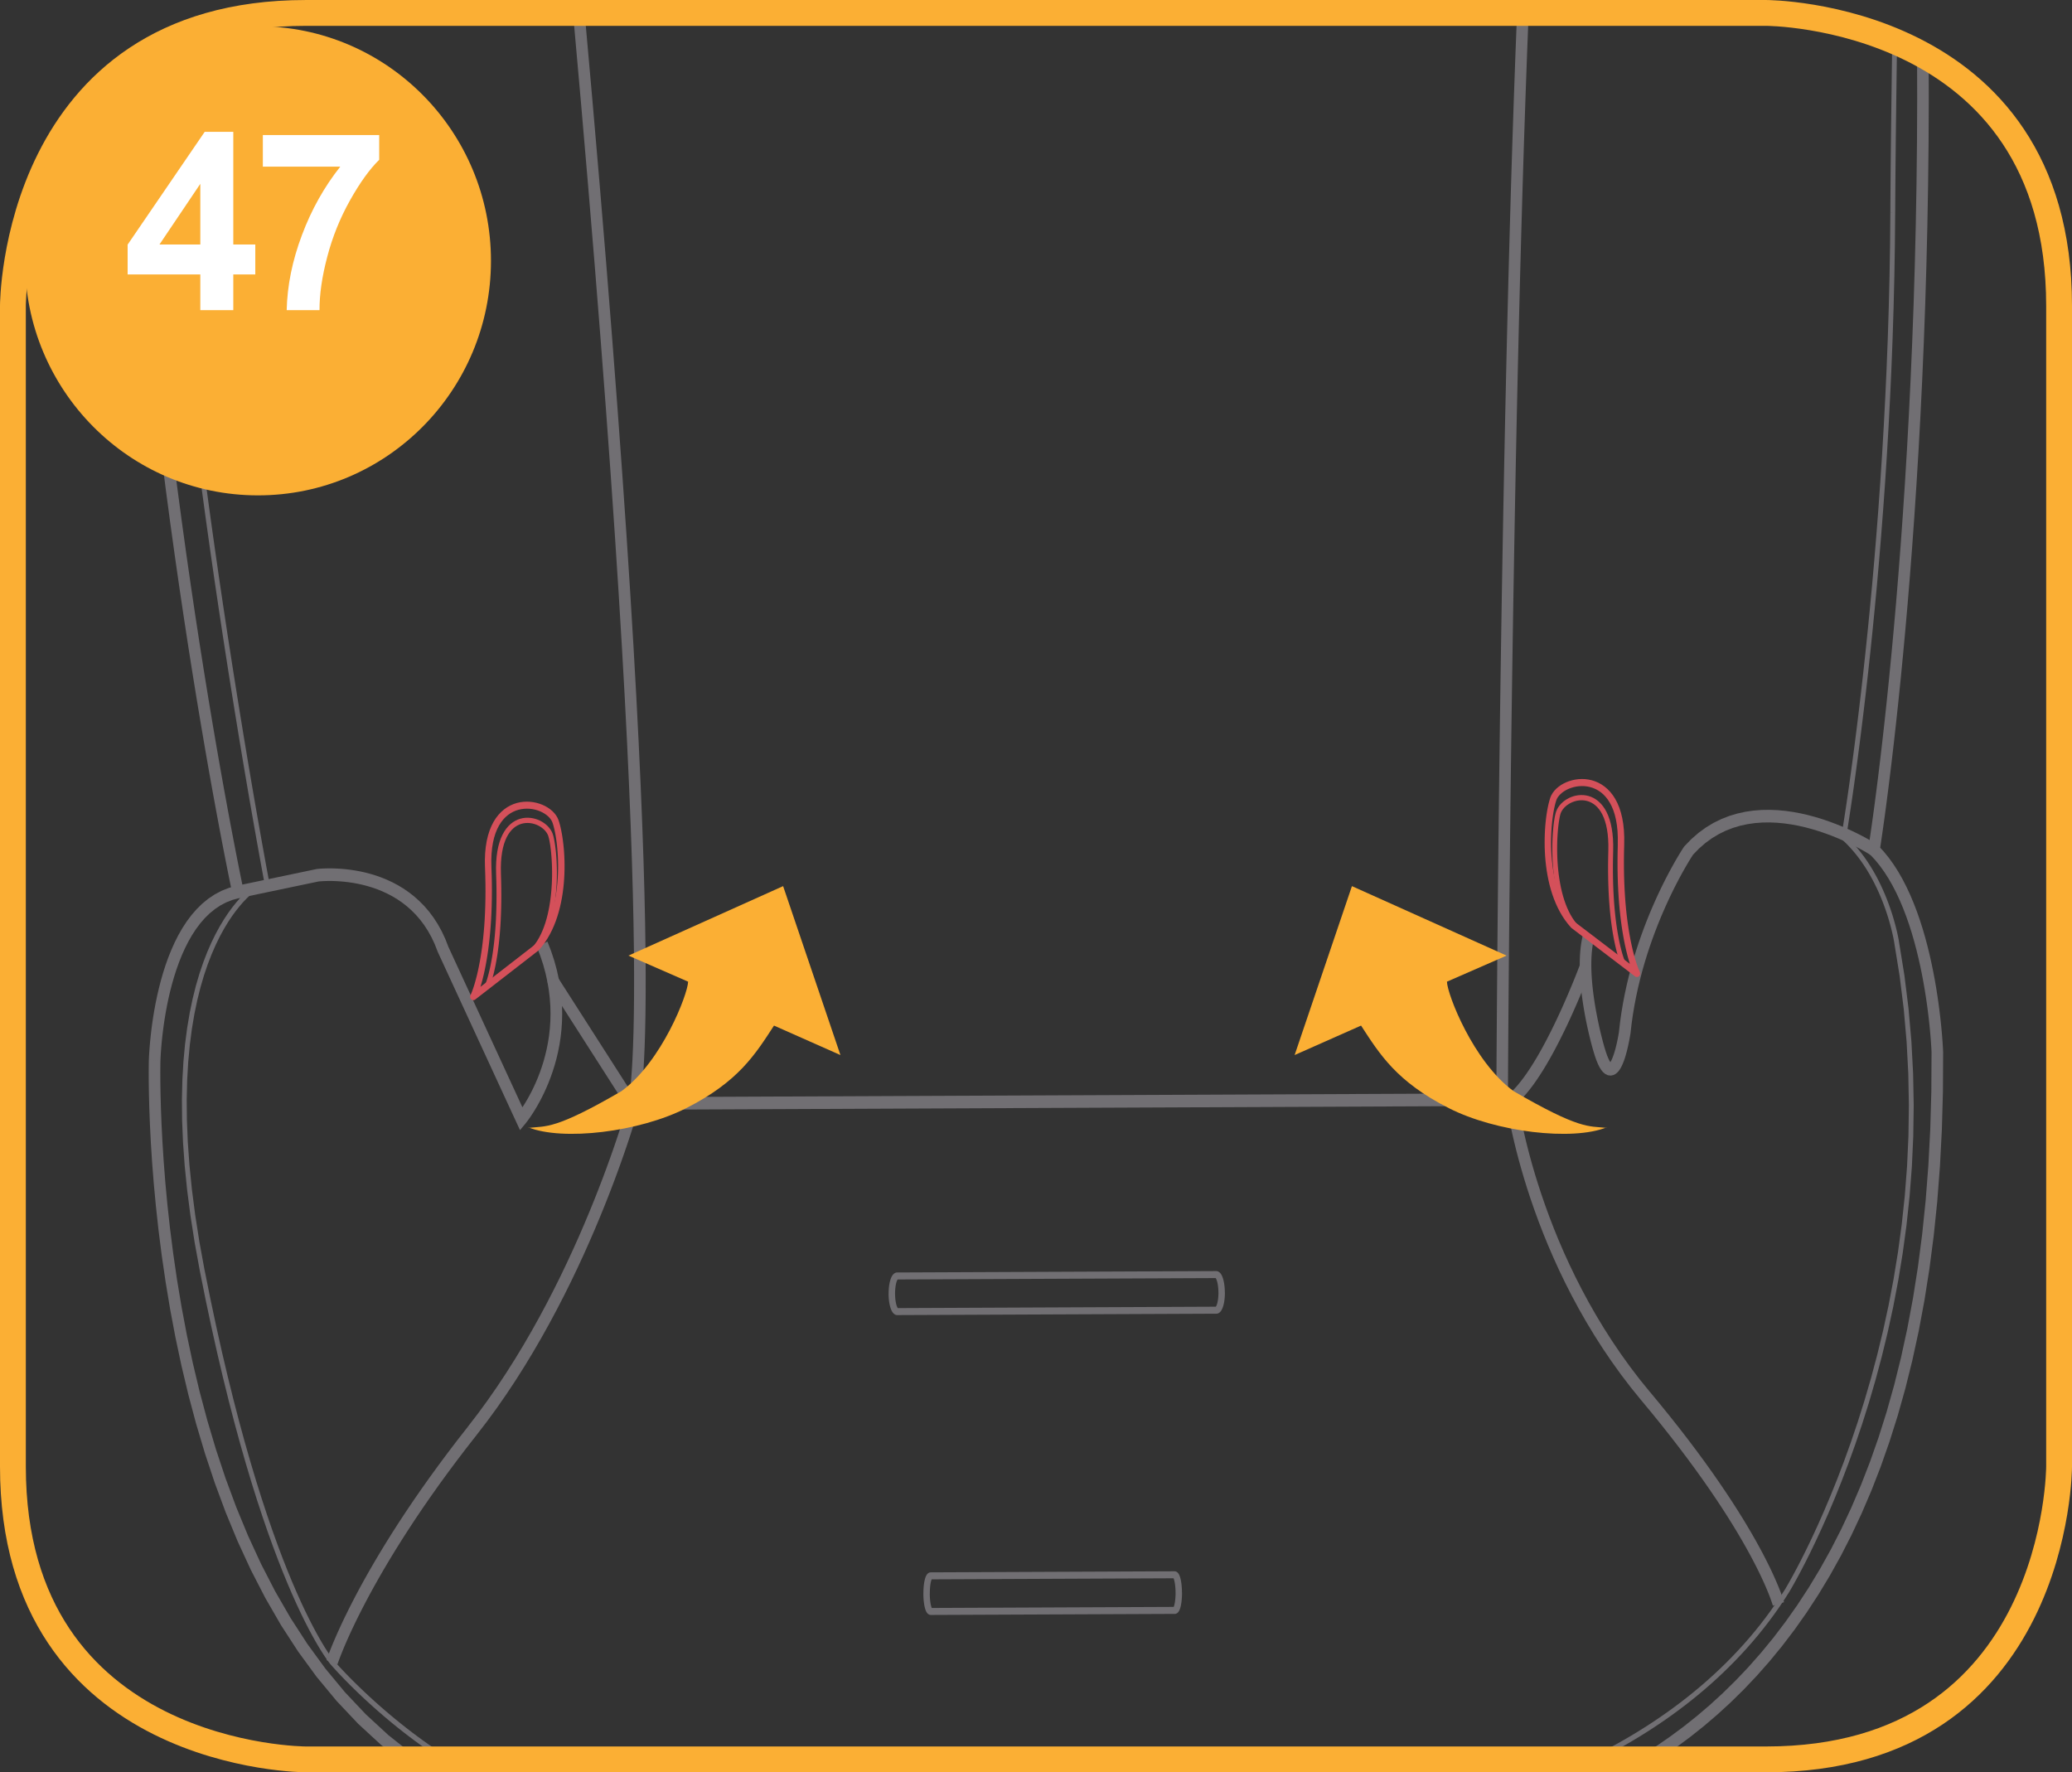 <?xml version="1.0" encoding="UTF-8"?>
<!DOCTYPE svg PUBLIC "-//W3C//DTD SVG 1.1//EN" "http://www.w3.org/Graphics/SVG/1.1/DTD/svg11.dtd">
<!-- Creator: CorelDRAW 2017 -->
<svg xmlns="http://www.w3.org/2000/svg" xml:space="preserve" width="35.366mm" height="30.25mm" version="1.1" style="shape-rendering:geometricPrecision; text-rendering:geometricPrecision; image-rendering:optimizeQuality; fill-rule:evenodd; clip-rule:evenodd"
viewBox="0 0 1513.6 1294.64"
 xmlns:xlink="http://www.w3.org/1999/xlink">
 <rect x="0" y="0" width="1513.6" height="1294.64" fill="#333333" stroke="none"/>
 <defs>
  <style type="text/css">
   <![CDATA[
    .str0 {stroke:#FBAF34;stroke-width:18.87;stroke-miterlimit:4}
    .fil2 {fill:none;fill-rule:nonzero}
    .fil0 {fill:#716F73;fill-rule:nonzero}
    .fil3 {fill:#FBAF34;fill-rule:nonzero}
    .fil4 {fill:white;fill-rule:nonzero}
    .fil1 {fill:#D4505A;fill-rule:nonzero}
   ]]>
  </style>
 </defs>
 <g id="Слой_x0020_1">
  <g>
   <path class="fil0" d="M1371.79 617.39l-5.71 6.8 -1.32 -4.2 0.1 -0.65 0.32 -2.02 0.51 -3.33 0.68 -4.64 0.85 -5.92 1 -7.18 1.14 -8.42 1.25 -9.63 1.37 -10.82 1.46 -12 1.54 -13.15 1.6 -14.27 1.65 -15.38 1.69 -16.46 1.71 -17.52 1.72 -18.56 1.72 -19.57 1.69 -20.56 1.66 -21.53 1.61 -22.48 1.55 -23.41 1.47 -24.31 1.38 -25.2 1.28 -26.06 1.15 -26.89 1.03 -27.71 0.87 -28.51 0.71 -29.27 0.54 -30.03 0.35 -30.75 0.14 -31.46 -0.08 -32.14 8.47 -0.05 0.08 32.21 -0.14 31.52 -0.35 30.82 -0.54 30.09 -0.71 29.34 -0.87 28.57 -1.03 27.77 -1.16 26.95 -1.28 26.12 -1.38 25.26 -1.48 24.37 -1.55 23.47 -1.62 22.53 -1.66 21.59 -1.7 20.62 -1.72 19.62 -1.73 18.6 -1.71 17.57 -1.7 16.51 -1.66 15.42 -1.6 14.32 -1.55 13.19 -1.46 12.04 -1.37 10.87 -1.26 9.68 -1.14 8.46 -1.01 7.22 -0.86 5.96 -0.68 4.68 -0.51 3.38 -0.32 2.05 -0.11 0.71 -1.32 -4.2zm-5.71 6.8l-1.72 -1.71 0.4 -2.49 1.32 4.2zm53.4 144.49l-8.47 0.06 0 0.14 -0.01 -0.26 -0.04 -0.86 -0.07 -1.42 -0.11 -1.94 -0.16 -2.43 -0.21 -2.89 -0.27 -3.32 -0.34 -3.72 -0.41 -4.09 -0.49 -4.43 -0.57 -4.73 -0.66 -5.01 -0.77 -5.25 -0.87 -5.47 -0.98 -5.65 -1.09 -5.79 -1.22 -5.92 -1.35 -6 -1.48 -6.06 -1.62 -6.08 -1.76 -6.08 -1.92 -6.03 -2.08 -5.96 -2.24 -5.86 -2.4 -5.73 -2.58 -5.56 -2.75 -5.36 -2.93 -5.13 -3.12 -4.87 -3.29 -4.58 -3.48 -4.27 -3.68 -3.92 5.71 -6.8 4.1 4.38 3.85 4.72 3.61 5.02 3.37 5.28 3.15 5.52 2.93 5.72 2.73 5.89 2.53 6.03 2.35 6.14 2.16 6.23 2 6.27 1.83 6.3 1.67 6.29 1.53 6.24 1.38 6.18 1.25 6.08 1.13 5.95 1 5.79 0.89 5.6 0.78 5.38 0.68 5.12 0.59 4.84 0.5 4.53 0.42 4.19 0.35 3.82 0.28 3.41 0.22 2.97 0.16 2.51 0.12 2.01 0.07 1.49 0.04 0.92 0.02 0.35 0 0.14zm0 -0.14l0 -0.03 0 0.17 0 -0.14zm-214.16 520.65l-4.21 -7.99 9.61 -6.2 9.63 -6.67 9.63 -7.14 9.6 -7.64 9.55 -8.15 9.48 -8.68 9.4 -9.23 9.29 -9.79 9.15 -10.37 9 -10.97 8.82 -11.59 8.63 -12.21 8.41 -12.87 8.17 -13.53 7.92 -14.21 7.63 -14.92 7.33 -15.64 7 -16.37 6.66 -17.13 6.29 -17.9 5.9 -18.69 5.48 -19.5 5.05 -20.32 4.59 -21.16 4.12 -22.02 3.61 -22.89 3.09 -23.79 2.55 -24.69 1.98 -25.62 1.39 -26.56 0.78 -27.52 0.15 -28.5 8.47 -0.06 -0.15 28.73 -0.78 27.76 -1.4 26.8 -1.99 25.87 -2.57 24.95 -3.13 24.05 -3.65 23.16 -4.17 22.29 -4.66 21.44 -5.12 20.61 -5.57 19.79 -6 18.99 -6.39 18.2 -6.77 17.42 -7.13 16.67 -7.47 15.94 -7.78 15.21 -8.08 14.5 -8.35 13.82 -8.59 13.14 -8.82 12.49 -9.02 11.84 -9.21 11.22 -9.36 10.61 -9.5 10.02 -9.62 9.45 -9.71 8.88 -9.78 8.35 -9.82 7.82 -9.86 7.31 -9.85 6.82 -9.84 6.35zm-1096.58 -514.92l8.47 0.25 0 0.02 -0.03 1 -0.04 3.06 -0.03 4.99 0.03 6.8 0.13 8.52 0.27 10.13 0.44 11.62 0.66 13.01 0.91 14.29 1.2 15.46 1.54 16.53 1.92 17.48 2.34 18.34 2.78 19.08 3.28 19.71 3.81 20.23 4.38 20.64 4.99 20.95 5.64 21.15 6.33 21.24 7.05 21.22 7.82 21.09 8.62 20.86 9.46 20.51 10.34 20.06 11.26 19.5 12.21 18.84 13.2 18.07 14.24 17.19 15.3 16.21 16.41 15.13 17.56 13.95 -4.73 7.63 -18.06 -14.34 -16.87 -15.55 -15.71 -16.64 -14.6 -17.63 -13.52 -18.5 -12.49 -19.25 -11.49 -19.91 -10.54 -20.44 -9.63 -20.88 -8.76 -21.2 -7.94 -21.42 -7.16 -21.52 -6.42 -21.52 -5.71 -21.42 -5.05 -21.2 -4.43 -20.87 -3.85 -20.44 -3.3 -19.91 -2.82 -19.26 -2.35 -18.51 -1.93 -17.65 -1.56 -16.69 -1.22 -15.61 -0.92 -14.43 -0.66 -13.14 -0.45 -11.74 -0.27 -10.24 -0.13 -8.63 -0.03 -6.9 0.03 -5.08 0.04 -3.13 0.03 -1.12 0 0.02zm8.47 0.25l0 0.02 -0 0.11 0 -0.13zm52.51 -121.93l8.25 -2.08 -3.32 5.56 -4.87 1.31 -4.56 1.8 -4.28 2.26 -4.03 2.7 -3.78 3.09 -3.55 3.48 -3.32 3.83 -3.1 4.14 -2.88 4.43 -2.67 4.67 -2.47 4.88 -2.27 5.05 -2.07 5.18 -1.89 5.28 -1.71 5.34 -1.54 5.35 -1.38 5.32 -1.22 5.26 -1.07 5.16 -0.93 5.02 -0.81 4.83 -0.68 4.61 -0.57 4.35 -0.48 4.05 -0.38 3.72 -0.3 3.34 -0.23 2.93 -0.17 2.47 -0.11 1.99 -0.07 1.46 -0.03 0.88 -0.01 0.27 -8.47 -0.25 0.01 -0.37 0.04 -0.98 0.07 -1.55 0.12 -2.08 0.18 -2.58 0.24 -3.04 0.31 -3.47 0.4 -3.84 0.48 -4.2 0.6 -4.51 0.71 -4.78 0.83 -5.01 0.97 -5.2 1.12 -5.37 1.27 -5.49 1.44 -5.58 1.61 -5.62 1.8 -5.63 2.01 -5.61 2.22 -5.53 2.44 -5.44 2.67 -5.29 2.93 -5.11 3.19 -4.9 3.48 -4.64 3.77 -4.34 4.08 -4 4.4 -3.6 4.73 -3.16 5.06 -2.67 5.39 -2.12 5.73 -1.54 -3.32 5.56zm8.25 -2.08l1 4.66 -4.32 0.9 3.32 -5.56zm-86.56 -604.55l8.46 -0.56 1.87 30.58 2.09 30.24 2.29 29.86 2.48 29.44 2.64 28.98 2.79 28.48 2.91 27.93 3.03 27.35 3.12 26.72 3.19 26.05 3.25 25.34 3.28 24.59 3.3 23.79 3.3 22.96 3.28 22.08 3.25 21.16 3.19 20.2 3.12 19.19 3.03 18.15 2.91 17.06 2.79 15.94 2.64 14.77 2.48 13.56 2.29 12.3 2.1 11.02 1.87 9.68 1.63 8.3 1.38 6.89 1.1 5.42 0.81 3.92 0.5 2.38 0.17 0.79 -8.25 2.08 -0.18 -0.82 -0.5 -2.41 -0.82 -3.95 -1.11 -5.45 -1.38 -6.91 -1.64 -8.33 -1.88 -9.71 -2.1 -11.05 -2.3 -12.34 -2.49 -13.6 -2.65 -14.81 -2.79 -15.98 -2.92 -17.11 -3.04 -18.19 -3.12 -19.24 -3.2 -20.24 -3.25 -21.2 -3.29 -22.13 -3.31 -23 -3.31 -23.84 -3.29 -24.64 -3.25 -25.4 -3.2 -26.1 -3.12 -26.78 -3.03 -27.41 -2.92 -27.99 -2.79 -28.55 -2.65 -29.05 -2.49 -29.51 -2.29 -29.94 -2.1 -30.32 -1.88 -30.66z"/>
  </g>
  <g>
   <path class="fil0" d="M232.87 643.87l-58.21 12.19 -1.61 -9.04 58.21 -12.19 0.31 -0.05 1.3 9.09zm-1.61 -9.04l0.15 -0.03 0.16 -0.02 -0.31 0.05zm96.16 56.54l-7.57 4.13 -0.17 -0.41 -2.11 -5.4 -2.35 -5 -2.56 -4.61 -2.75 -4.25 -2.92 -3.9 -3.09 -3.58 -3.23 -3.27 -3.35 -2.98 -3.45 -2.7 -3.54 -2.43 -3.6 -2.17 -3.65 -1.93 -3.68 -1.71 -3.68 -1.5 -3.67 -1.29 -3.64 -1.11 -3.58 -0.93 -3.51 -0.77 -3.4 -0.62 -3.29 -0.49 -3.15 -0.37 -2.97 -0.26 -2.79 -0.17 -2.58 -0.09 -2.35 -0.03 -2.1 0.03 -1.84 0.06 -1.54 0.08 -1.22 0.09 -0.87 0.07 -0.53 0.06 -0.13 0.01 -0.99 -9.14 0.27 -0.03 0.64 -0.07 1.02 -0.09 1.36 -0.09 1.69 -0.09 1.98 -0.06 2.27 -0.03 2.53 0.03 2.77 0.1 3 0.18 3.2 0.28 3.38 0.4 3.53 0.52 3.68 0.67 3.79 0.83 3.88 1.01 3.95 1.2 4.01 1.42 4.04 1.64 4.06 1.88 4.04 2.14 4.01 2.42 3.95 2.72 3.87 3.02 3.77 3.35 3.64 3.68 3.48 4.04 3.3 4.41 3.09 4.78 2.87 5.17 2.62 5.57 2.34 5.98 -0.17 -0.41zm-7.57 4.13l-0.09 -0.2 -0.08 -0.21 0.17 0.41zm57.23 124.04l-57.23 -124.04 7.57 -4.13 57.23 124.04 -0.64 5.15 -6.93 -1.02zm6.93 1.02l-4.15 4.99 -2.78 -6.02 6.93 1.02zm8.19 -128.96l7.72 -3.77 2.7 7.02 2.28 6.92 1.86 6.8 1.47 6.67 1.11 6.54 0.76 6.4 0.44 6.25 0.14 6.09 -0.14 5.92 -0.39 5.75 -0.62 5.56 -0.83 5.37 -1.01 5.18 -1.17 4.97 -1.31 4.76 -1.43 4.55 -1.52 4.32 -1.58 4.09 -1.63 3.85 -1.65 3.61 -1.65 3.36 -1.63 3.11 -1.59 2.85 -1.52 2.57 -1.43 2.3 -1.31 2.02 -1.18 1.74 -1.03 1.45 -0.84 1.14 -0.65 0.84 -0.4 0.51 -0.2 0.24 -6.29 -6.17 0.06 -0.07 0.35 -0.44 0.55 -0.72 0.74 -1.01 0.92 -1.3 1.07 -1.59 1.21 -1.86 1.31 -2.13 1.41 -2.39 1.47 -2.64 1.52 -2.89 1.54 -3.13 1.54 -3.36 1.52 -3.59 1.47 -3.81 1.41 -4.02 1.32 -4.21 1.21 -4.43 1.09 -4.61 0.94 -4.79 0.77 -4.97 0.57 -5.14 0.36 -5.3 0.13 -5.47 -0.13 -5.62 -0.41 -5.77 -0.71 -5.92 -1.02 -6.06 -1.37 -6.19 -1.72 -6.33 -2.12 -6.45 -2.53 -6.57z"/>
  </g>
  <g>
   <path class="fil0" d="M1236.93 624.1l-6.83 -5.44 0.37 -0.48 5.06 -5.23 5.26 -4.58 5.45 -3.96 5.59 -3.36 5.71 -2.79 5.81 -2.26 5.87 -1.75 5.91 -1.29 5.92 -0.85 5.91 -0.45 5.88 -0.08 5.82 0.24 5.75 0.54 5.65 0.81 5.53 1.04 5.39 1.24 5.23 1.41 5.05 1.55 4.84 1.65 4.63 1.72 4.38 1.76 4.12 1.77 3.83 1.75 3.52 1.7 3.19 1.62 2.85 1.51 2.47 1.37 2.08 1.19 1.66 0.99 1.22 0.74 0.76 0.48 0.31 0.2 -4.37 7.88 -0.19 -0.12 -0.69 -0.43 -1.13 -0.69 -1.56 -0.93 -1.97 -1.12 -2.36 -1.31 -2.72 -1.44 -3.06 -1.55 -3.38 -1.63 -3.67 -1.68 -3.95 -1.7 -4.19 -1.69 -4.42 -1.64 -4.62 -1.57 -4.81 -1.47 -4.96 -1.34 -5.09 -1.17 -5.2 -0.98 -5.29 -0.76 -5.35 -0.51 -5.4 -0.23 -5.41 0.08 -5.41 0.41 -5.38 0.77 -5.34 1.16 -5.27 1.58 -5.19 2.01 -5.09 2.5 -4.98 2.99 -4.85 3.52 -4.7 4.09 -4.55 4.7 0.37 -0.48zm-6.83 -5.44l0.18 -0.27 0.19 -0.21 -0.37 0.48zm-39.07 136.47l-8.36 -1.48 -0.03 0.24 0.81 -7.11 0.99 -7 1.15 -6.87 1.3 -6.75 1.43 -6.61 1.55 -6.48 1.66 -6.33 1.76 -6.17 1.84 -6 1.91 -5.84 1.97 -5.65 2 -5.47 2.04 -5.27 2.05 -5.08 2.06 -4.86 2.05 -4.65 2.02 -4.43 1.99 -4.19 1.94 -3.96 1.88 -3.71 1.81 -3.47 1.72 -3.2 1.61 -2.93 1.5 -2.67 1.38 -2.38 1.24 -2.09 1.09 -1.79 0.92 -1.49 0.74 -1.18 0.55 -0.85 0.35 -0.53 0.15 -0.21 6.83 5.44 -0.08 0.12 -0.31 0.48 -0.51 0.8 -0.7 1.1 -0.88 1.42 -1.04 1.72 -1.19 2.02 -1.33 2.29 -1.45 2.57 -1.57 2.85 -1.67 3.11 -1.75 3.36 -1.83 3.6 -1.88 3.85 -1.93 4.08 -1.97 4.31 -1.99 4.52 -2 4.73 -2 4.93 -1.98 5.13 -1.95 5.32 -1.91 5.49 -1.85 5.66 -1.78 5.82 -1.71 5.98 -1.6 6.12 -1.51 6.26 -1.38 6.4 -1.25 6.52 -1.11 6.63 -0.95 6.74 -0.78 6.84 -0.03 0.24zm0.03 -0.24l-0.01 0.11 -0.02 0.13 0.03 -0.24zm-27.08 12.91l8.05 -2.83 0.02 0.05 0.99 3.24 0.94 2.7 0.89 2.16 0.8 1.64 0.69 1.13 0.5 0.62 0.19 0.18 -0.2 -0.09 -0.52 -0.07 -0.47 0.09 -0.13 0.06 0.16 -0.16 0.37 -0.47 0.47 -0.74 0.51 -0.99 0.53 -1.19 0.53 -1.35 0.52 -1.47 0.5 -1.55 0.47 -1.61 0.45 -1.64 0.41 -1.64 0.38 -1.61 0.34 -1.55 0.3 -1.46 0.27 -1.36 0.23 -1.2 0.18 -1.05 0.15 -0.85 0.1 -0.64 0.07 -0.41 0.01 -0.1 8.36 1.48 -0.03 0.19 -0.07 0.43 -0.12 0.7 -0.16 0.92 -0.2 1.12 -0.24 1.31 -0.29 1.44 -0.32 1.57 -0.37 1.67 -0.41 1.74 -0.45 1.79 -0.49 1.83 -0.53 1.83 -0.57 1.81 -0.63 1.78 -0.68 1.72 -0.74 1.64 -0.82 1.57 -0.94 1.48 -1.1 1.37 -1.36 1.24 -1.72 0.98 -2.11 0.47 -2.21 -0.29 -1.94 -0.96 -1.6 -1.38 -1.34 -1.68 -1.21 -1.97 -1.14 -2.32 -1.1 -2.69 -1.09 -3.12 -1.09 -3.57 0.02 0.05zm8.05 -2.83l0.02 0.05 0.04 0.14 -0.06 -0.19zm-15.45 -83.14l8.13 2.59 -0.65 2.7 -0.53 2.83 -0.42 2.96 -0.32 3.06 -0.21 3.15 -0.11 3.23 -0.02 3.29 0.07 3.33 0.15 3.36 0.22 3.38 0.29 3.38 0.35 3.36 0.4 3.34 0.45 3.29 0.48 3.23 0.52 3.16 0.54 3.08 0.56 2.98 0.56 2.85 0.57 2.74 0.56 2.59 0.55 2.44 0.54 2.27 0.51 2.08 0.48 1.89 0.43 1.68 0.38 1.45 0.34 1.22 0.27 0.98 0.19 0.68 0.12 0.42 0.04 0.14 -8.05 2.83 -0.05 -0.16 -0.14 -0.48 -0.22 -0.77 -0.28 -1.01 -0.35 -1.27 -0.41 -1.52 -0.45 -1.74 -0.49 -1.95 -0.53 -2.16 -0.55 -2.34 -0.58 -2.52 -0.58 -2.68 -0.59 -2.82 -0.59 -2.97 -0.57 -3.08 -0.56 -3.19 -0.53 -3.28 -0.51 -3.37 -0.46 -3.44 -0.42 -3.49 -0.36 -3.53 -0.3 -3.57 -0.24 -3.58 -0.15 -3.59 -0.07 -3.58 0.02 -3.56 0.12 -3.53 0.23 -3.49 0.35 -3.43 0.48 -3.37 0.62 -3.3 0.77 -3.2z"/>
  </g>
  <g>
   <path class="fil0" d="M341.63 1042.38l6.43 6 0 0 -7.4 9.47 -7.04 9.24 -6.71 9.02 -6.39 8.79 -6.06 8.56 -5.75 8.32 -5.44 8.07 -5.14 7.82 -4.85 7.57 -4.56 7.3 -4.28 7.04 -4.01 6.76 -3.74 6.48 -3.49 6.2 -3.24 5.91 -2.99 5.62 -2.75 5.31 -2.53 5.01 -2.3 4.7 -2.09 4.38 -1.88 4.06 -1.68 3.73 -1.48 3.39 -1.29 3.06 -1.11 2.71 -0.94 2.36 -0.78 2.01 -0.61 1.63 -0.47 1.29 -0.32 0.91 -0.18 0.52 -0.05 0.14 -7.99 -3.04 0.08 -0.24 0.21 -0.63 0.36 -1 0.49 -1.36 0.65 -1.75 0.81 -2.1 0.98 -2.46 1.16 -2.81 1.34 -3.15 1.52 -3.49 1.72 -3.82 1.92 -4.15 2.13 -4.47 2.35 -4.79 2.57 -5.1 2.8 -5.41 3.04 -5.71 3.29 -6 3.54 -6.29 3.8 -6.58 4.06 -6.85 4.34 -7.13 4.62 -7.39 4.9 -7.65 5.2 -7.91 5.5 -8.16 5.81 -8.4 6.13 -8.65 6.45 -8.88 6.77 -9.11 7.11 -9.33 7.46 -9.54 0 0zm121.43 -240.92l0.04 9.2 4.04 -3.29 -0.12 0.42 -0.33 1.19 -0.56 1.94 -0.78 2.64 -1 3.32 -1.23 3.97 -1.45 4.58 -1.68 5.17 -1.9 5.71 -2.14 6.24 -2.37 6.73 -2.6 7.18 -2.83 7.61 -3.07 8.01 -3.3 8.37 -3.55 8.71 -3.78 9 -4.02 9.28 -4.26 9.52 -4.51 9.73 -4.75 9.91 -5 10.05 -5.25 10.17 -5.49 10.25 -5.74 10.3 -6 10.33 -6.25 10.32 -6.51 10.28 -6.76 10.2 -7.02 10.1 -7.28 9.96 -7.54 9.8 -6.43 -6 7.4 -9.62 7.15 -9.78 6.9 -9.93 6.65 -10.04 6.4 -10.11 6.16 -10.16 5.91 -10.18 5.67 -10.16 5.42 -10.12 5.18 -10.04 4.94 -9.93 4.69 -9.79 4.46 -9.62 4.22 -9.41 3.97 -9.18 3.74 -8.91 3.51 -8.61 3.27 -8.29 3.04 -7.92 2.8 -7.53 2.58 -7.1 2.34 -6.65 2.11 -6.16 1.89 -5.65 1.66 -5.09 1.43 -4.52 1.21 -3.9 0.98 -3.26 0.76 -2.58 0.54 -1.87 0.32 -1.15 0.1 -0.36 4.04 -3.29zm-4.04 3.29l0.89 -3.28 3.15 -0.01 -4.04 3.29zm645.38 3.11l-641.3 2.8 -0.04 -9.2 641.3 -2.8 4.22 3.98 -4.17 5.22zm-0.04 -9.2l3.71 -0.02 0.5 4 -4.22 -3.98zm100.95 218.17l-6.27 6.2 0 0 -7.68 -9.46 -7.28 -9.54 -6.89 -9.6 -6.52 -9.63 -6.15 -9.63 -5.79 -9.61 -5.46 -9.57 -5.11 -9.5 -4.79 -9.41 -4.47 -9.28 -4.16 -9.15 -3.87 -8.97 -3.58 -8.78 -3.31 -8.56 -3.04 -8.32 -2.79 -8.05 -2.54 -7.75 -2.3 -7.44 -2.08 -7.09 -1.87 -6.73 -1.66 -6.34 -1.46 -5.92 -1.28 -5.47 -1.1 -5.01 -0.94 -4.52 -0.77 -4 -0.63 -3.46 -0.5 -2.91 -0.37 -2.3 -0.25 -1.68 -0.15 -1.05 -0.05 -0.4 8.39 -1.23 0.04 0.28 0.13 0.96 0.24 1.6 0.35 2.21 0.48 2.79 0.62 3.36 0.76 3.89 0.91 4.4 1.07 4.89 1.25 5.35 1.43 5.79 1.62 6.2 1.82 6.59 2.04 6.95 2.26 7.29 2.49 7.61 2.73 7.89 2.98 8.16 3.24 8.4 3.51 8.61 3.79 8.8 4.09 8.96 4.38 9.1 4.69 9.21 5.01 9.31 5.34 9.37 5.68 9.42 6.02 9.43 6.38 9.42 6.74 9.39 7.12 9.33 7.51 9.24 0 0zm97.9 153.55l-8.14 2.53 -0.02 -0.06 -0.11 -0.4 -0.21 -0.69 -0.33 -1 -0.45 -1.31 -0.58 -1.61 -0.71 -1.91 -0.87 -2.21 -1.03 -2.51 -1.2 -2.81 -1.39 -3.11 -1.57 -3.41 -1.78 -3.7 -1.99 -3.99 -2.21 -4.29 -2.45 -4.59 -2.69 -4.87 -2.94 -5.17 -3.21 -5.46 -3.48 -5.74 -3.76 -6.03 -4.06 -6.32 -4.37 -6.6 -4.67 -6.89 -5 -7.17 -5.34 -7.46 -5.68 -7.73 -6.03 -8.02 -6.4 -8.29 -6.78 -8.58 -7.16 -8.85 -7.56 -9.13 6.27 -6.2 7.62 9.21 7.23 8.94 6.84 8.65 6.47 8.38 6.09 8.1 5.75 7.83 5.41 7.55 5.06 7.27 4.74 6.98 4.43 6.7 4.13 6.42 3.83 6.14 3.54 5.85 3.27 5.56 3.01 5.28 2.75 4.99 2.51 4.7 2.27 4.41 2.05 4.11 1.84 3.83 1.63 3.53 1.44 3.24 1.26 2.94 1.09 2.64 0.92 2.35 0.77 2.05 0.62 1.74 0.5 1.44 0.37 1.14 0.26 0.84 0.15 0.52 0.07 0.25z"/>
  </g>
  <g>
   <path class="fil1" d="M347.9 729.25c-0.61,1.25 -2.04,1.72 -3.18,1.05 -1.14,-0.66 -1.58,-2.21 -0.97,-3.46l4.15 2.41zm6.38 -95.65l4.7 -0.21 0 0 0.2 6.2 0.12 5.98 0.03 5.75 -0.05 5.53 -0.12 5.3 -0.19 5.08 -0.25 4.87 -0.31 4.65 -0.36 4.44 -0.41 4.22 -0.45 4.02 -0.48 3.81 -0.51 3.6 -0.54 3.4 -0.56 3.2 -0.57 3.01 -0.58 2.8 -0.58 2.61 -0.58 2.42 -0.57 2.23 -0.56 2.04 -0.54 1.85 -0.52 1.68 -0.49 1.49 -0.45 1.31 -0.42 1.13 -0.36 0.96 -0.32 0.79 -0.26 0.62 -0.19 0.45 -0.13 0.28 -0.06 0.14 -4.15 -2.41 0.01 -0.03 0.09 -0.21 0.17 -0.38 0.23 -0.54 0.28 -0.71 0.34 -0.88 0.38 -1.06 0.43 -1.23 0.46 -1.4 0.49 -1.59 0.51 -1.77 0.53 -1.96 0.56 -2.14 0.56 -2.33 0.56 -2.53 0.56 -2.72 0.56 -2.91 0.54 -3.12 0.53 -3.32 0.51 -3.52 0.47 -3.72 0.44 -3.93 0.4 -4.14 0.36 -4.36 0.3 -4.57 0.24 -4.78 0.19 -5.01 0.12 -5.23 0.05 -5.44 -0.03 -5.68 -0.12 -5.9 -0.2 -6.13 0 0zm0 0c-0.06,-1.41 0.95,-2.6 2.25,-2.66 1.3,-0.06 2.4,1.04 2.45,2.44l-4.7 0.21zm53.74 -34.44l-4.39 1.82 0 0 -0.51 -1.18 -0.71 -1.18 -0.89 -1.15 -1.09 -1.11 -1.26 -1.06 -1.41 -0.98 -1.55 -0.89 -1.68 -0.79 -1.78 -0.67 -1.87 -0.54 -1.94 -0.4 -1.99 -0.24 -2.03 -0.08 -2.05 0.09 -2.05 0.26 -2.04 0.45 -2.01 0.65 -1.97 0.85 -1.91 1.07 -1.85 1.29 -1.77 1.53 -1.69 1.77 -1.57 2.04 -1.47 2.32 -1.34 2.61 -1.19 2.92 -1.03 3.25 -0.84 3.59 -0.64 3.94 -0.42 4.31 -0.18 4.68 0.08 5.06 -4.7 0.21 -0.08 -5.35 0.19 -4.99 0.46 -4.64 0.7 -4.31 0.94 -3.97 1.15 -3.65 1.36 -3.33 1.55 -3.03 1.72 -2.72 1.88 -2.43 2.02 -2.13 2.14 -1.84 2.23 -1.57 2.32 -1.29 2.37 -1.03 2.41 -0.78 2.43 -0.54 2.44 -0.31 2.41 -0.1 2.39 0.1 2.34 0.29 2.28 0.47 2.2 0.64 2.11 0.79 2.01 0.94 1.89 1.09 1.75 1.22 1.61 1.35 1.44 1.48 1.25 1.61 1.04 1.73 0.8 1.85 0 0zm0 0c0.46,1.32 -0.15,2.8 -1.36,3.3 -1.21,0.5 -2.57,-0.16 -3.03,-1.48l4.39 -1.82zm-14.74 95.22l-2.73 -4.16 -0.31 0.29 2.05 -2.44 1.9 -2.56 1.75 -2.69 1.61 -2.79 1.48 -2.9 1.34 -2.99 1.21 -3.07 1.09 -3.15 0.97 -3.2 0.85 -3.25 0.74 -3.29 0.63 -3.31 0.53 -3.33 0.43 -3.33 0.34 -3.33 0.25 -3.3 0.17 -3.27 0.09 -3.23 0.02 -3.18 -0.05 -3.11 -0.12 -3.03 -0.18 -2.94 -0.23 -2.84 -0.27 -2.73 -0.32 -2.6 -0.35 -2.47 -0.38 -2.32 -0.41 -2.15 -0.43 -1.98 -0.44 -1.79 -0.45 -1.59 -0.44 -1.37 4.39 -1.82 0.52 1.6 0.5 1.78 0.48 1.95 0.46 2.13 0.44 2.28 0.41 2.44 0.37 2.58 0.33 2.71 0.29 2.85 0.24 2.95 0.18 3.05 0.12 3.15 0.05 3.23 -0.02 3.3 -0.09 3.36 -0.18 3.4 -0.26 3.45 -0.36 3.47 -0.45 3.49 -0.56 3.49 -0.67 3.48 -0.78 3.47 -0.9 3.44 -1.03 3.41 -1.16 3.36 -1.3 3.3 -1.45 3.22 -1.6 3.13 -1.75 3.04 -1.92 2.94 -2.09 2.81 -2.26 2.67 -0.31 0.29zm0.31 -0.29c-0.91,1.01 -2.4,1.02 -3.32,0.03 -0.92,-0.98 -0.94,-2.61 -0.03,-3.61l3.36 3.58zm-49.14 31.87l46.1 -35.74 2.73 4.16 -46.1 35.74 -2.73 -4.16zm2.73 4.16c-1.05,0.82 -2.53,0.55 -3.28,-0.59 -0.75,-1.15 -0.51,-2.75 0.55,-3.57l2.73 4.16z"/>
  </g>
  <g>
   <path class="fil0" d="M400.75 719.57c-1.34,-2.08 -0.86,-4.96 1.06,-6.41 1.92,-1.45 4.56,-0.93 5.89,1.15l-6.95 5.26zm58.32 91.09l-58.32 -91.09 6.95 -5.26 58.32 91.09 -6.95 5.26zm6.95 -5.26c1.34,2.08 0.86,4.96 -1.06,6.41 -1.92,1.45 -4.56,0.93 -5.89,-1.15l6.95 -5.26z"/>
  </g>
  <g>
   <path class="fil0" d="M1154.3 704.27c0.87,-2.36 3.34,-3.5 5.51,-2.56 2.17,0.94 3.23,3.62 2.36,5.98l-7.87 -3.42zm-47.34 102.66l-5.13 -7.33 2.21 -1.97 2.26 -2.28 2.3 -2.57 2.32 -2.84 2.33 -3.07 2.33 -3.29 2.32 -3.48 2.31 -3.64 2.29 -3.77 2.25 -3.89 2.21 -3.98 2.17 -4.04 2.12 -4.08 2.07 -4.09 2 -4.08 1.94 -4.04 1.86 -3.98 1.78 -3.9 1.69 -3.8 1.6 -3.66 1.51 -3.5 1.41 -3.33 1.3 -3.12 1.19 -2.89 1.07 -2.64 0.94 -2.37 0.81 -2.07 0.68 -1.74 0.53 -1.39 0.39 -1.02 0.24 -0.64 0.07 -0.19 7.87 3.42 -0.09 0.25 -0.24 0.64 -0.39 1.05 -0.55 1.44 -0.69 1.78 -0.83 2.09 -0.95 2.41 -1.08 2.69 -1.2 2.94 -1.32 3.17 -1.43 3.38 -1.53 3.56 -1.63 3.72 -1.72 3.86 -1.81 3.98 -1.9 4.06 -1.97 4.13 -2.05 4.17 -2.11 4.19 -2.18 4.19 -2.23 4.16 -2.29 4.11 -2.34 4.03 -2.38 3.94 -2.42 3.81 -2.45 3.68 -2.49 3.51 -2.52 3.33 -2.55 3.11 -2.58 2.89 -2.61 2.64 -2.65 2.35zm0 0c-1.86,1.54 -4.52,1.14 -5.93,-0.88 -1.41,-2.02 -1.05,-4.91 0.8,-6.45l5.13 7.33z"/>
  </g>
  <g>
   <path class="fil0" d="M890.07 944.07c-0,-1.41 1.04,-2.56 2.34,-2.56 1.3,-0 2.35,1.14 2.36,2.55l-4.7 0.02zm-1.52 15.57l-0.03 -5.11 0 0 -0.15 0.01 -0.15 0.04 -0.1 0.04 -0.05 0.03 -0.01 0 0.02 -0.02 0.05 -0.06 0.08 -0.11 0.07 -0.11 0.1 -0.17 0.11 -0.21 0.12 -0.24 0.11 -0.27 0.12 -0.3 0.12 -0.34 0.12 -0.36 0.11 -0.38 0.1 -0.41 0.1 -0.44 0.09 -0.45 0.09 -0.48 0.09 -0.5 0.08 -0.51 0.07 -0.53 0.06 -0.53 0.05 -0.56 0.05 -0.58 0.04 -0.58 0.03 -0.59 0.03 -0.6 0.01 -0.62 0 -0.63 4.7 -0.02 -0 0.71 -0.01 0.71 -0.03 0.7 -0.03 0.68 -0.05 0.68 -0.05 0.65 -0.06 0.65 -0.08 0.65 -0.08 0.62 -0.09 0.61 -0.1 0.59 -0.11 0.57 -0.12 0.57 -0.13 0.55 -0.14 0.53 -0.15 0.53 -0.16 0.51 -0.17 0.48 -0.18 0.47 -0.2 0.46 -0.2 0.43 -0.21 0.41 -0.24 0.42 -0.28 0.41 -0.28 0.36 -0.31 0.36 -0.36 0.33 -0.39 0.3 -0.44 0.26 -0.5 0.21 -0.55 0.14 -0.56 0.05 0 0zm-0 0c-1.3,0 -2.35,-1.14 -2.36,-2.55 -0,-1.41 1.04,-2.56 2.34,-2.56l0.02 5.11zm-233.08 -4.09l233.06 -1.02 0.03 5.11 -233.06 1.02 -0 0 -0.02 -5.11zm0.03 5.11c-1.3,0 -2.36,-1.14 -2.36,-2.55 -0,-1.41 1.04,-2.56 2.34,-2.56l0.03 5.11zm-6.36 -15.53l4.7 -0.02 0 0 0.01 0.62 0.02 0.61 0.03 0.61 0.03 0.6 0.04 0.58 0.05 0.57 0.06 0.56 0.07 0.54 0.07 0.53 0.08 0.51 0.09 0.5 0.09 0.47 0.11 0.46 0.1 0.44 0.11 0.4 0.12 0.4 0.11 0.35 0.12 0.33 0.12 0.31 0.11 0.26 0.11 0.24 0.11 0.21 0.1 0.18 0.09 0.13 0.06 0.08 0.05 0.06 0.04 0.03 -0.02 -0.01 -0.06 -0.03 -0.12 -0.05 -0.13 -0.03 -0.15 -0.01 0.02 5.11 -0.55 -0.04 -0.53 -0.13 -0.51 -0.21 -0.46 -0.27 -0.4 -0.3 -0.34 -0.32 -0.32 -0.35 -0.3 -0.38 -0.26 -0.39 -0.24 -0.4 -0.22 -0.42 -0.21 -0.44 -0.2 -0.46 -0.18 -0.47 -0.17 -0.48 -0.16 -0.51 -0.15 -0.51 -0.15 -0.54 -0.13 -0.55 -0.12 -0.56 -0.12 -0.59 -0.11 -0.59 -0.1 -0.61 -0.09 -0.62 -0.08 -0.64 -0.07 -0.65 -0.06 -0.66 -0.05 -0.68 -0.03 -0.68 -0.03 -0.69 -0.02 -0.71 -0.01 -0.71 0 0zm0 0c-0,-1.41 1.04,-2.56 2.34,-2.56 1.3,-0 2.35,1.14 2.36,2.55l-4.7 0.02zm6.21 -15.6l0.03 5.11 -0 0 0.15 -0.01 0.15 -0.04 0.09 -0.03 0.07 -0.04 0.02 -0.01 -0.03 0.03 -0.05 0.06 -0.07 0.09 -0.08 0.12 -0.11 0.18 -0.11 0.2 -0.11 0.23 -0.12 0.28 -0.12 0.31 -0.11 0.32 -0.11 0.36 -0.11 0.39 -0.1 0.41 -0.1 0.43 -0.09 0.46 -0.09 0.47 -0.08 0.49 -0.08 0.52 -0.07 0.53 -0.06 0.54 -0.06 0.55 -0.04 0.58 -0.04 0.59 -0.03 0.6 -0.03 0.61 -0.01 0.62 -0 0.63 -4.7 0.02 0 -0.71 0.01 -0.7 0.03 -0.7 0.03 -0.68 0.04 -0.67 0.05 -0.66 0.06 -0.66 0.08 -0.64 0.08 -0.62 0.09 -0.6 0.1 -0.6 0.11 -0.58 0.12 -0.56 0.13 -0.55 0.14 -0.53 0.15 -0.51 0.15 -0.51 0.18 -0.51 0.18 -0.46 0.18 -0.45 0.21 -0.45 0.22 -0.42 0.24 -0.4 0.27 -0.4 0.29 -0.37 0.31 -0.36 0.35 -0.33 0.4 -0.31 0.45 -0.27 0.48 -0.21 0.55 -0.14 0.56 -0.05 -0 0zm0 0c1.3,-0 2.35,1.14 2.36,2.55 0,1.41 -1.04,2.56 -2.34,2.56l-0.02 -5.11zm233.08 4.09l-233.06 1.02 -0.03 -5.11 233.06 -1.02 0 0 0.02 5.11zm-0.03 -5.11c1.3,-0 2.36,1.14 2.36,2.55 0,1.41 -1.04,2.56 -2.34,2.56l-0.03 -5.11zm6.36 15.54l-4.7 0.03 -0.01 -0.63 -0.02 -0.61 -0.03 -0.6 -0.04 -0.61 -0.04 -0.58 -0.06 -0.57 -0.06 -0.57 -0.07 -0.54 -0.07 -0.53 -0.08 -0.52 -0.09 -0.49 -0.09 -0.47 -0.1 -0.46 -0.11 -0.43 -0.11 -0.42 -0.11 -0.38 -0.12 -0.36 -0.12 -0.33 -0.12 -0.3 -0.12 -0.28 -0.12 -0.24 -0.1 -0.2 -0.1 -0.18 -0.09 -0.13 -0.06 -0.08 -0.05 -0.06 -0.04 -0.03 0.02 0.01 0.06 0.03 0.12 0.05 0.13 0.03 0.15 0.01 -0.02 -5.11 0.55 0.04 0.53 0.13 0.51 0.21 0.46 0.27 0.4 0.3 0.34 0.32 0.32 0.35 0.3 0.38 0.26 0.39 0.24 0.4 0.23 0.43 0.2 0.43 0.19 0.45 0.18 0.47 0.18 0.49 0.16 0.51 0.15 0.52 0.14 0.53 0.13 0.54 0.12 0.57 0.12 0.58 0.1 0.6 0.1 0.6 0.09 0.63 0.08 0.64 0.07 0.64 0.06 0.67 0.05 0.68 0.04 0.67 0.03 0.7 0.02 0.71 0.01 0.71zm0 0c0,1.41 -1.04,2.56 -2.34,2.57 -1.3,0 -2.36,-1.13 -2.36,-2.54l4.7 -0.03z"/>
  </g>
  <g>
   <path class="fil0" d="M858.74 1163.38c-0,-1.41 1.04,-2.56 2.34,-2.56 1.3,-0 2.35,1.14 2.36,2.55l-4.7 0.02zm-0.59 15.56l-0.03 -5.11 0 0 -0.3 0.03 -0.28 0.09 -0.18 0.09 -0.12 0.09 -0.06 0.06 0.01 -0.01 0.03 -0.04 0.05 -0.08 0.07 -0.15 0.08 -0.17 0.09 -0.24 0.09 -0.25 0.09 -0.27 0.09 -0.32 0.09 -0.35 0.09 -0.37 0.09 -0.4 0.09 -0.42 0.08 -0.44 0.07 -0.47 0.07 -0.48 0.06 -0.51 0.06 -0.53 0.06 -0.54 0.05 -0.54 0.04 -0.57 0.04 -0.58 0.03 -0.6 0.03 -0.61 0.02 -0.61 0.01 -0.62 0 -0.64 4.7 -0.02 0 0.7 -0.01 0.69 -0.02 0.69 -0.03 0.67 -0.03 0.66 -0.04 0.65 -0.05 0.63 -0.06 0.64 -0.06 0.62 -0.06 0.59 -0.08 0.58 -0.08 0.58 -0.09 0.55 -0.09 0.54 -0.1 0.53 -0.11 0.51 -0.12 0.48 -0.12 0.47 -0.13 0.45 -0.15 0.45 -0.15 0.42 -0.16 0.4 -0.18 0.41 -0.19 0.38 -0.22 0.38 -0.25 0.37 -0.27 0.34 -0.35 0.36 -0.42 0.32 -0.48 0.27 -0.59 0.2 -0.61 0.07 0 0zm0 0c-1.3,0 -2.36,-1.13 -2.36,-2.54 -0,-1.41 1.04,-2.56 2.34,-2.57l0.03 5.11zm-178.24 -4.34l178.22 -0.77 0.03 5.11 -178.22 0.77 -0.03 -5.11zm0.03 5.11c-1.3,0 -2.36,-1.14 -2.36,-2.55 -0,-1.41 1.04,-2.56 2.34,-2.56l0.03 5.11zm-5.43 -15.53l4.7 -0.03 0 0 0.01 0.63 0.01 0.63 0.02 0.62 0.03 0.61 0.03 0.59 0.04 0.58 0.05 0.57 0.05 0.55 0.06 0.53 0.06 0.53 0.07 0.5 0.07 0.48 0.08 0.46 0.09 0.45 0.09 0.43 0.09 0.39 0.09 0.37 0.1 0.35 0.09 0.32 0.09 0.28 0.1 0.27 0.09 0.21 0.08 0.18 0.06 0.13 0.06 0.09 0.03 0.05 -0 -0 -0.05 -0.04 -0.12 -0.09 -0.21 -0.11 -0.26 -0.08 -0.3 -0.03 0.03 5.11 -0.61 -0.06 -0.56 -0.18 -0.51 -0.27 -0.42 -0.32 -0.34 -0.33 -0.3 -0.36 -0.24 -0.35 -0.23 -0.37 -0.2 -0.39 -0.18 -0.4 -0.16 -0.42 -0.15 -0.41 -0.15 -0.44 -0.14 -0.46 -0.12 -0.46 -0.12 -0.49 -0.12 -0.52 -0.1 -0.51 -0.1 -0.53 -0.09 -0.56 -0.09 -0.57 -0.08 -0.59 -0.07 -0.59 -0.07 -0.61 -0.06 -0.63 -0.05 -0.64 -0.05 -0.65 -0.03 -0.66 -0.03 -0.67 -0.02 -0.68 -0.01 -0.69 -0.01 -0.7 0 0zm0 -0c-0,-1.41 1.04,-2.56 2.34,-2.56 1.3,-0 2.35,1.14 2.36,2.55l-4.7 0.02zm5.29 -15.6l0.03 5.11 -0 0 0.31 -0.03 0.25 -0.08 0.19 -0.1 0.12 -0.09 0.06 -0.06 0.01 -0.02 -0.03 0.05 -0.06 0.11 -0.07 0.14 -0.08 0.18 -0.08 0.21 -0.09 0.26 -0.09 0.28 -0.09 0.31 -0.09 0.35 -0.09 0.37 -0.09 0.39 -0.08 0.43 -0.08 0.45 -0.07 0.47 -0.07 0.48 -0.06 0.51 -0.06 0.52 -0.05 0.54 -0.05 0.56 -0.04 0.56 -0.03 0.59 -0.03 0.6 -0.02 0.6 -0.02 0.62 -0.01 0.62 0 0.64 -4.7 0.03 0 -0.71 0.01 -0.69 0.02 -0.68 0.02 -0.68 0.04 -0.66 0.03 -0.65 0.05 -0.65 0.05 -0.62 0.06 -0.61 0.07 -0.6 0.08 -0.59 0.08 -0.57 0.09 -0.56 0.1 -0.53 0.1 -0.51 0.11 -0.51 0.12 -0.49 0.12 -0.47 0.13 -0.47 0.15 -0.45 0.15 -0.42 0.17 -0.41 0.18 -0.4 0.2 -0.39 0.21 -0.36 0.24 -0.36 0.3 -0.37 0.35 -0.35 0.42 -0.32 0.49 -0.27 0.56 -0.18 0.62 -0.07 -0 0zm0 0c1.3,0 2.35,1.14 2.36,2.55 0,1.41 -1.04,2.56 -2.34,2.56l-0.02 -5.11zm178.24 4.33l-178.21 0.78 -0.03 -5.11 178.21 -0.78 0.03 5.11zm-0.03 -5.11c1.3,-0 2.36,1.14 2.36,2.55 0,1.41 -1.04,2.56 -2.34,2.56l-0.03 -5.11zm5.43 15.55l-4.7 0.03 -0.01 -0.64 -0.01 -0.63 -0.02 -0.62 -0.03 -0.6 -0.04 -0.59 -0.04 -0.59 -0.05 -0.56 -0.06 -0.55 -0.06 -0.55 -0.06 -0.51 -0.07 -0.5 -0.08 -0.49 -0.08 -0.48 -0.08 -0.44 -0.09 -0.42 -0.1 -0.42 -0.09 -0.38 -0.09 -0.33 -0.1 -0.32 -0.09 -0.29 -0.09 -0.25 -0.09 -0.21 -0.09 -0.19 -0.07 -0.15 -0.04 -0.07 -0.03 -0.04 -0.01 -0.01 0.05 0.04 0.12 0.09 0.21 0.11 0.26 0.08 0.3 0.03 -0.03 -5.11 0.61 0.06 0.56 0.18 0.51 0.27 0.42 0.32 0.34 0.33 0.28 0.34 0.26 0.36 0.23 0.39 0.19 0.38 0.18 0.39 0.17 0.41 0.16 0.43 0.15 0.44 0.13 0.45 0.13 0.48 0.12 0.49 0.11 0.49 0.11 0.53 0.1 0.55 0.09 0.54 0.09 0.56 0.09 0.59 0.07 0.62 0.06 0.6 0.06 0.63 0.05 0.65 0.05 0.64 0.04 0.66 0.03 0.68 0.02 0.69 0.01 0.68 0.01 0.7zm0 0c0,1.41 -1.04,2.56 -2.34,2.57 -1.3,0 -2.36,-1.13 -2.36,-2.54l4.7 -0.03z"/>
  </g>
  <g>
   <polygon class="fil0" points="418.62,9.89 427.05,9 432.81,73.8 438.08,135.05 442.87,192.84 447.2,247.26 451.1,298.43 454.59,346.42 457.69,391.36 460.41,433.32 462.78,472.42 464.82,508.75 466.55,542.41 467.99,573.49 469.16,602.1 470.08,628.33 470.77,652.3 471.25,674.08 471.54,693.78 471.67,711.51 471.65,727.35 471.5,741.41 471.25,753.79 470.91,764.58 470.5,773.89 470.05,781.82 469.57,788.46 469.08,793.91 468.62,798.28 468.18,801.66 467.8,804.16 467.49,805.87 467.28,806.87 467.14,807.4 459.04,804.73 459.04,804.72 459.2,803.98 459.46,802.53 459.81,800.29 460.21,797.12 460.66,792.94 461.13,787.66 461.6,781.18 462.04,773.39 462.44,764.21 462.78,753.53 463.03,741.26 463.18,727.29 463.2,711.53 463.08,693.89 462.78,674.26 462.3,652.54 461.61,628.65 460.69,602.47 459.53,573.92 458.1,542.89 456.37,509.28 454.33,472.99 451.96,433.95 449.24,392.02 446.15,347.13 442.66,299.16 438.76,248.04 434.43,193.64 429.64,135.89 424.38,74.67 "/>
  </g>
  <g>
   <polygon class="fil0" points="1108.22,9.24 1116.68,9.65 1115.48,40.58 1114.34,72.23 1113.25,104.5 1112.24,137.26 1111.28,170.41 1110.38,203.83 1109.54,237.42 1108.74,271.06 1108,304.64 1107.31,338.05 1106.68,371.18 1106.09,403.91 1105.54,436.13 1105.04,467.73 1104.58,498.6 1104.16,528.63 1103.77,557.71 1103.43,585.71 1103.12,612.54 1102.85,638.09 1102.6,662.23 1102.39,684.85 1102.2,705.86 1102.05,725.12 1101.91,742.54 1101.8,758 1101.71,771.38 1101.64,782.58 1101.6,791.49 1101.56,797.99 1101.54,801.97 1101.54,803.33 1093.07,803.27 1093.08,801.92 1093.1,797.93 1093.13,791.43 1093.18,782.52 1093.25,771.31 1093.34,757.92 1093.45,742.46 1093.58,725.04 1093.74,705.76 1093.92,684.76 1094.14,662.13 1094.38,637.98 1094.65,612.43 1094.96,585.59 1095.31,557.57 1095.69,528.49 1096.11,498.45 1096.57,467.57 1097.07,435.96 1097.62,403.73 1098.21,370.98 1098.85,337.85 1099.54,304.42 1100.28,270.83 1101.07,237.17 1101.91,203.57 1102.82,170.13 1103.77,136.95 1104.79,104.17 1105.87,71.88 1107.01,40.2 "/>
  </g>
  <g>
   <path class="fil0" d="M149.48 927.85l-3.45 0.8 0 0 -3.8 -20.8 -3.1 -19.81 -2.43 -18.83 -1.8 -17.88 -1.21 -16.96 -0.66 -16.04 -0.14 -15.16 0.34 -14.29 0.77 -13.46 1.17 -12.64 1.55 -11.84 1.86 -11.07 2.15 -10.31 2.4 -9.59 2.61 -8.88 2.78 -8.19 2.91 -7.52 3.01 -6.88 3.07 -6.26 3.08 -5.66 3.07 -5.08 3 -4.53 2.91 -3.99 2.77 -3.48 2.6 -3 2.38 -2.52 2.13 -2.08 1.84 -1.66 1.51 -1.25 1.13 -0.88 0.72 -0.52 0.3 -0.21 1.78 3.3 -0.17 0.11 -0.64 0.46 -1.04 0.8 -1.4 1.17 -1.73 1.57 -2.02 1.98 -2.28 2.42 -2.5 2.88 -2.67 3.36 -2.82 3.86 -2.91 4.39 -2.98 4.94 -3 5.51 -2.99 6.11 -2.94 6.73 -2.85 7.36 -2.73 8.03 -2.56 8.72 -2.36 9.42 -2.12 10.16 -1.84 10.91 -1.52 11.69 -1.16 12.49 -0.77 13.31 -0.33 14.16 0.14 15.03 0.65 15.91 1.2 16.83 1.79 17.77 2.41 18.72 3.08 19.7 3.79 20.7 0 0zm94.34 285.06l-2.58 2.6 0 0 -0.18 -0.22 -0.45 -0.57 -0.73 -0.96 -0.99 -1.37 -1.25 -1.8 -1.49 -2.24 -1.72 -2.71 -1.95 -3.19 -2.15 -3.7 -2.35 -4.22 -2.55 -4.77 -2.73 -5.33 -2.9 -5.92 -3.06 -6.52 -3.21 -7.15 -3.35 -7.78 -3.48 -8.46 -3.6 -9.14 -3.7 -9.84 -3.81 -10.56 -3.89 -11.31 -3.97 -12.07 -4.04 -12.86 -4.09 -13.66 -4.14 -14.47 -4.18 -15.32 -4.21 -16.19 -4.22 -17.06 -4.22 -17.96 -4.22 -18.89 -4.21 -19.83 -4.18 -20.79 3.45 -0.8 4.17 20.75 4.2 19.79 4.21 18.85 4.22 17.92 4.21 17.02 4.19 16.13 4.17 15.27 4.13 14.43 4.08 13.61 4.02 12.81 3.95 12.02 3.87 11.25 3.78 10.51 3.68 9.79 3.57 9.08 3.45 8.4 3.33 7.73 3.18 7.09 3.03 6.46 2.87 5.85 2.7 5.27 2.51 4.71 2.32 4.16 2.12 3.63 1.9 3.13 1.68 2.64 1.45 2.18 1.2 1.73 0.95 1.31 0.68 0.9 0.41 0.51 0.11 0.13 0 0zm83.08 70.63l-1.78 3.3 -4.69 -3.03 -4.59 -3.07 -4.48 -3.09 -4.37 -3.11 -4.25 -3.11 -4.14 -3.12 -4.02 -3.1 -3.9 -3.08 -3.77 -3.06 -3.64 -3.02 -3.52 -2.98 -3.38 -2.92 -3.25 -2.87 -3.1 -2.8 -2.97 -2.71 -2.82 -2.64 -2.67 -2.54 -2.53 -2.44 -2.36 -2.32 -2.21 -2.21 -2.05 -2.08 -1.89 -1.94 -1.72 -1.8 -1.56 -1.65 -1.38 -1.49 -1.21 -1.32 -1.03 -1.13 -0.86 -0.95 -0.67 -0.76 -0.48 -0.55 -0.29 -0.34 -0.11 -0.12 2.58 -2.6 0.09 0.1 0.28 0.33 0.47 0.53 0.66 0.74 0.83 0.93 1.02 1.12 1.19 1.3 1.37 1.46 1.54 1.63 1.7 1.78 1.87 1.92 2.03 2.06 2.19 2.18 2.35 2.31 2.5 2.41 2.65 2.52 2.79 2.61 2.94 2.7 3.08 2.77 3.22 2.84 3.35 2.9 3.48 2.95 3.62 3 3.74 3.03 3.86 3.06 3.98 3.08 4.1 3.08 4.22 3.09 4.33 3.08 4.43 3.06 4.55 3.03 4.64 3.01zm977.47 -123.19l2.94 2.12 -0.01 0.01 -3.6 5.64 -3.7 5.51 -3.79 5.39 -3.89 5.26 -3.97 5.14 -4.05 5.02 -4.13 4.9 -4.2 4.78 -4.27 4.66 -4.34 4.55 -4.4 4.43 -4.44 4.32 -4.5 4.22 -4.55 4.1 -4.59 3.99 -4.63 3.89 -4.67 3.77 -4.69 3.67 -4.72 3.57 -4.74 3.47 -4.76 3.37 -4.77 3.27 -4.78 3.17 -4.79 3.07 -4.78 2.98 -4.78 2.88 -4.78 2.79 -4.77 2.7 -4.74 2.61 -4.72 2.52 -4.7 2.44 -4.67 2.35 -1.46 -3.48 4.64 -2.33 4.66 -2.42 4.69 -2.5 4.71 -2.58 4.72 -2.68 4.73 -2.76 4.75 -2.86 4.74 -2.95 4.75 -3.05 4.74 -3.14 4.73 -3.24 4.72 -3.33 4.69 -3.43 4.68 -3.54 4.65 -3.64 4.62 -3.74 4.58 -3.84 4.55 -3.95 4.5 -4.06 4.45 -4.16 4.4 -4.28 4.34 -4.38 4.28 -4.5 4.22 -4.61 4.15 -4.73 4.08 -4.84 4 -4.96 3.92 -5.08 3.83 -5.2 3.74 -5.32 3.65 -5.44 3.55 -5.56 -0.01 0.01zm2.94 2.12l-0.01 0.01 0.04 -0.06 -0.03 0.05zm76.37 -474.19l3.48 -0.62 -0.01 -0.06 4 24.72 3.03 24.36 2.1 23.98 1.25 23.56 0.44 23.12 -0.33 22.65 -1.01 22.16 -1.66 21.63 -2.25 21.07 -2.78 20.49 -3.25 19.89 -3.66 19.25 -4.04 18.58 -4.34 17.89 -4.59 17.16 -4.79 16.41 -4.93 15.64 -5.02 14.83 -5.04 13.99 -5.02 13.14 -4.93 12.24 -4.8 11.33 -4.61 10.39 -4.36 9.41 -4.05 8.42 -3.69 7.38 -3.28 6.33 -2.81 5.24 -2.28 4.13 -1.7 2.99 -1.07 1.82 -0.38 0.63 -2.94 -2.12 0.35 -0.58 1.05 -1.78 1.68 -2.95 2.26 -4.09 2.79 -5.2 3.26 -6.28 3.67 -7.33 4.03 -8.36 4.33 -9.36 4.58 -10.33 4.77 -11.26 4.91 -12.18 4.99 -13.07 5.02 -13.93 4.99 -14.76 4.9 -15.56 4.76 -16.33 4.56 -17.08 4.32 -17.8 4.01 -18.48 3.65 -19.14 3.23 -19.78 2.76 -20.38 2.23 -20.95 1.65 -21.51 1.01 -22.03 0.32 -22.52 -0.43 -22.99 -1.24 -23.42 -2.09 -23.83 -3.01 -24.21 -3.98 -24.57 -0.01 -0.06zm0.01 0.06l-0.01 -0.06 0.01 0.05 0 0zm-44.34 -80.25l1.99 -3.17 3.44 2.69 3.27 2.84 3.1 2.96 2.94 3.08 2.79 3.18 2.64 3.25 2.48 3.33 2.34 3.38 2.2 3.42 2.06 3.44 1.93 3.44 1.8 3.43 1.67 3.42 1.55 3.38 1.44 3.32 1.32 3.26 1.22 3.18 1.1 3.08 1.01 2.96 0.91 2.84 0.81 2.7 0.72 2.55 0.64 2.37 0.55 2.19 0.48 1.99 0.4 1.78 0.33 1.55 0.26 1.3 0.2 1.05 0.13 0.76 0.08 0.48 0.03 0.18 -3.48 0.62 -0.02 -0.13 -0.07 -0.44 -0.13 -0.73 -0.19 -1 -0.25 -1.25 -0.32 -1.5 -0.39 -1.72 -0.47 -1.94 -0.53 -2.13 -0.62 -2.32 -0.71 -2.49 -0.79 -2.64 -0.89 -2.77 -0.98 -2.9 -1.08 -3 -1.18 -3.1 -1.29 -3.18 -1.4 -3.24 -1.52 -3.29 -1.63 -3.32 -1.75 -3.34 -1.87 -3.35 -2 -3.33 -2.13 -3.3 -2.26 -3.27 -2.4 -3.21 -2.54 -3.14 -2.68 -3.06 -2.83 -2.96 -2.98 -2.85 -3.13 -2.72 -3.3 -2.58z"/>
  </g>
  <g>
   <path class="fil0" d="M120.05 93.41l3.52 -0.27 0 0 1.62 23.74 1.85 23.97 2.06 24.13 2.24 24.23 2.41 24.27 2.57 24.24 2.7 24.14 2.81 23.98 2.91 23.77 3 23.48 3.05 23.13 3.1 22.71 3.12 22.23 3.13 21.69 3.12 21.07 3.09 20.41 3.05 19.67 2.98 18.87 2.89 18 2.79 17.06 2.67 16.07 2.54 15.01 2.38 13.89 2.21 12.7 2.02 11.44 1.81 10.13 1.58 8.74 1.33 7.3 1.07 5.79 0.78 4.22 0.48 2.57 0.17 0.87 -3.45 0.77 -0.17 -0.87 -0.48 -2.58 -0.79 -4.22 -1.07 -5.79 -1.33 -7.31 -1.58 -8.75 -1.81 -10.14 -2.02 -11.45 -2.22 -12.71 -2.38 -13.9 -2.54 -15.02 -2.67 -16.08 -2.79 -17.08 -2.9 -18.01 -2.98 -18.87 -3.05 -19.68 -3.09 -20.41 -3.13 -21.09 -3.13 -21.7 -3.12 -22.25 -3.1 -22.73 -3.06 -23.15 -3 -23.5 -2.91 -23.78 -2.82 -24.01 -2.7 -24.17 -2.57 -24.26 -2.41 -24.29 -2.25 -24.26 -2.06 -24.16 -1.85 -24 -1.63 -23.77 0 0zm-4.07 -60.94l3.52 -0.28 0.13 1.88 0.13 1.88 0.13 1.88 0.13 1.88 0.13 1.89 0.13 1.89 0.13 1.89 0.13 1.89 0.13 1.89 0.13 1.9 0.13 1.9 0.13 1.9 0.13 1.9 0.12 1.9 0.13 1.9 0.13 1.9 0.13 1.9 0.13 1.91 0.13 1.91 0.12 1.91 0.13 1.91 0.13 1.91 0.12 1.92 0.12 1.91 0.13 1.92 0.12 1.92 0.12 1.92 0.12 1.93 0.12 1.92 0.12 1.93 0.12 1.93 0.12 1.93 -3.52 0.27 -0.12 -1.93 -0.12 -1.93 -0.12 -1.93 -0.12 -1.92 -0.12 -1.93 -0.12 -1.92 -0.12 -1.91 -0.13 -1.92 -0.12 -1.92 -0.12 -1.91 -0.13 -1.91 -0.13 -1.91 -0.12 -1.91 -0.13 -1.91 -0.13 -1.91 -0.13 -1.9 -0.13 -1.9 -0.13 -1.9 -0.12 -1.9 -0.13 -1.9 -0.13 -1.89 -0.13 -1.9 -0.13 -1.9 -0.13 -1.89 -0.13 -1.89 -0.13 -1.89 -0.13 -1.89 -0.13 -1.89 -0.13 -1.88 -0.13 -1.88 -0.13 -1.88 -0.13 -1.88z"/>
  </g>
  <g>
   <path class="fil0" d="M1380.9 155.02l3.53 0.03 0 0 -0.21 23.53 -0.39 23.21 -0.56 22.86 -0.72 22.48 -0.86 22.07 -1 21.63 -1.11 21.17 -1.22 20.68 -1.32 20.16 -1.4 19.61 -1.47 19.04 -1.52 18.44 -1.57 17.81 -1.61 17.15 -1.63 16.46 -1.63 15.76 -1.63 15.01 -1.62 14.24 -1.59 13.45 -1.55 12.63 -1.49 11.78 -1.43 10.9 -1.35 9.99 -1.26 9.06 -1.16 8.1 -1.05 7.11 -0.92 6.09 -0.78 5.05 -0.62 3.98 -0.47 2.87 -0.29 1.75 -0.1 0.59 -3.47 -0.69 0.1 -0.58 0.29 -1.73 0.46 -2.86 0.62 -3.96 0.78 -5.03 0.92 -6.08 1.04 -7.09 1.16 -8.08 1.26 -9.04 1.35 -9.98 1.43 -10.88 1.49 -11.76 1.55 -12.61 1.59 -13.43 1.61 -14.23 1.63 -15 1.63 -15.73 1.63 -16.45 1.6 -17.12 1.57 -17.79 1.52 -18.41 1.47 -19.02 1.39 -19.59 1.32 -20.14 1.22 -20.65 1.11 -21.14 1 -21.61 0.86 -22.04 0.71 -22.45 0.56 -22.82 0.39 -23.18 0.21 -23.5 0 0zm1.38 -124.91l3.53 0.06 -0.05 3.78 -0.06 3.79 -0.05 3.8 -0.05 3.81 -0.05 3.82 -0.06 3.83 -0.05 3.83 -0.05 3.84 -0.05 3.85 -0.05 3.86 -0.05 3.87 -0.05 3.87 -0.05 3.88 -0.05 3.89 -0.05 3.89 -0.05 3.9 -0.04 3.91 -0.05 3.92 -0.04 3.92 -0.04 3.93 -0.04 3.93 -0.04 3.95 -0.04 3.95 -0.04 3.96 -0.03 3.97 -0.03 3.96 -0.03 3.98 -0.03 3.98 -0.03 3.99 -0.03 3.99 -0.02 4 -0.02 4.01 -3.53 -0.03 0.02 -4.01 0.02 -4 0.03 -4 0.03 -3.99 0.03 -3.98 0.03 -3.98 0.03 -3.97 0.03 -3.97 0.04 -3.96 0.04 -3.95 0.04 -3.95 0.04 -3.94 0.04 -3.93 0.04 -3.92 0.05 -3.92 0.04 -3.91 0.05 -3.9 0.05 -3.89 0.05 -3.89 0.05 -3.89 0.05 -3.87 0.05 -3.87 0.05 -3.86 0.05 -3.85 0.05 -3.84 0.05 -3.83 0.06 -3.83 0.05 -3.82 0.05 -3.81 0.05 -3.8 0.06 -3.79 0.05 -3.78z"/>
  </g>
  <g>
   <path class="fil1" d="M357.58 721c-0.42,0.95 -1.48,1.34 -2.35,0.88 -0.87,-0.46 -1.24,-1.61 -0.81,-2.56l3.17 1.68zm4.83 -82.54l3.52 -0.15 0 0 0.17 5.42 0.1 5.21 0.03 5.01 -0.03 4.81 -0.09 4.61 -0.14 4.41 -0.18 4.22 -0.23 4.02 -0.27 3.84 -0.3 3.65 -0.34 3.47 -0.36 3.28 -0.39 3.1 -0.4 2.93 -0.43 2.75 -0.44 2.57 -0.44 2.4 -0.44 2.23 -0.45 2.07 -0.43 1.9 -0.43 1.74 -0.42 1.58 -0.4 1.42 -0.37 1.27 -0.35 1.11 -0.31 0.95 -0.28 0.82 -0.24 0.67 -0.2 0.51 -0.15 0.37 -0.1 0.24 -0.05 0.11 -3.17 -1.68 0.01 -0.03 0.07 -0.18 0.13 -0.33 0.18 -0.46 0.22 -0.6 0.26 -0.75 0.3 -0.9 0.33 -1.05 0.36 -1.21 0.38 -1.37 0.4 -1.52 0.41 -1.68 0.42 -1.84 0.43 -2.01 0.43 -2.17 0.43 -2.35 0.43 -2.51 0.41 -2.69 0.4 -2.87 0.39 -3.04 0.36 -3.23 0.33 -3.41 0.3 -3.59 0.26 -3.79 0.23 -3.97 0.18 -4.16 0.13 -4.36 0.09 -4.56 0.03 -4.75 -0.03 -4.96 -0.1 -5.16 -0.16 -5.37 0 0zm0 0c-0.04,-1.05 0.72,-1.95 1.69,-1.99 0.97,-0.04 1.79,0.78 1.83,1.84l-3.52 0.15zm41.35 -29.34l-3.28 1.41 0 0 -0.48 -1.1 -0.62 -1.07 -0.76 -1.04 -0.9 -1.01 -1.01 -0.95 -1.13 -0.88 -1.23 -0.8 -1.31 -0.71 -1.39 -0.6 -1.45 -0.5 -1.49 -0.37 -1.53 -0.24 -1.55 -0.1 -1.55 0.04 -1.56 0.2 -1.55 0.36 -1.52 0.53 -1.49 0.71 -1.46 0.9 -1.4 1.09 -1.35 1.31 -1.28 1.53 -1.21 1.77 -1.12 2.02 -1.02 2.29 -0.91 2.57 -0.78 2.85 -0.64 3.16 -0.48 3.47 -0.31 3.78 -0.13 4.12 0.07 4.46 -3.52 0.15 -0.08 -4.64 0.14 -4.32 0.33 -4.01 0.52 -3.71 0.69 -3.42 0.86 -3.13 1.01 -2.86 1.16 -2.58 1.29 -2.33 1.42 -2.07 1.52 -1.82 1.62 -1.57 1.71 -1.33 1.77 -1.1 1.82 -0.87 1.86 -0.64 1.87 -0.44 1.88 -0.24 1.87 -0.05 1.84 0.12 1.82 0.28 1.77 0.44 1.72 0.58 1.64 0.71 1.56 0.84 1.47 0.96 1.37 1.07 1.26 1.17 1.13 1.27 0.99 1.36 0.84 1.45 0.66 1.52 0 0zm0 0c0.36,0.98 -0.09,2.1 -0.99,2.49 -0.9,0.39 -1.93,-0.09 -2.29,-1.07l3.28 -1.41zm-12.24 85.51l-2.06 -3.11 -0.27 0.26 1.68 -2.14 1.55 -2.3 1.43 -2.44 1.31 -2.57 1.2 -2.68 1.09 -2.79 0.98 -2.89 0.88 -2.96 0.77 -3.03 0.68 -3.09 0.59 -3.12 0.5 -3.15 0.42 -3.17 0.34 -3.16 0.27 -3.15 0.2 -3.13 0.13 -3.08 0.07 -3.03 0.01 -2.97 -0.04 -2.88 -0.09 -2.8 -0.13 -2.69 -0.17 -2.57 -0.2 -2.44 -0.23 -2.29 -0.26 -2.13 -0.27 -1.96 -0.29 -1.77 -0.29 -1.57 -0.3 -1.34 -0.29 -1.11 -0.27 -0.82 3.28 -1.41 0.35 1.1 0.33 1.29 0.33 1.48 0.32 1.68 0.3 1.87 0.29 2.05 0.27 2.21 0.24 2.37 0.2 2.51 0.18 2.64 0.13 2.76 0.09 2.87 0.04 2.96 -0.01 3.04 -0.08 3.11 -0.13 3.17 -0.21 3.21 -0.27 3.24 -0.35 3.26 -0.43 3.27 -0.53 3.27 -0.61 3.24 -0.71 3.21 -0.82 3.17 -0.92 3.12 -1.04 3.04 -1.16 2.97 -1.28 2.87 -1.41 2.76 -1.55 2.64 -1.69 2.51 -1.84 2.36 -0.27 0.26zm0.27 -0.26c-0.65,0.78 -1.78,0.83 -2.49,0.12 -0.71,-0.71 -0.77,-1.93 -0.11,-2.7l2.6 2.58zm-36.83 24.23l34.5 -27.08 2.06 3.11 -34.5 27.08 -2.06 -3.11zm2.06 3.11c-0.79,0.62 -1.89,0.42 -2.46,-0.43 -0.57,-0.86 -0.39,-2.06 0.4,-2.67l2.06 3.11z"/>
  </g>
  <g>
   <path class="fil1" d="M1197.83 709.93c0.62,1.24 0.19,2.79 -0.95,3.47 -1.14,0.67 -2.57,0.21 -3.19,-1.03l4.13 -2.44zm-16.05 -93.33l4.7 0.17 0 0 -0.15 6.14 -0.06 5.9 0.02 5.67 0.1 5.45 0.17 5.22 0.23 5.01 0.29 4.78 0.34 4.56 0.39 4.35 0.44 4.14 0.48 3.93 0.51 3.72 0.53 3.51 0.56 3.31 0.57 3.12 0.58 2.91 0.59 2.71 0.58 2.53 0.58 2.33 0.57 2.14 0.56 1.96 0.53 1.77 0.5 1.58 0.48 1.41 0.44 1.22 0.39 1.05 0.35 0.89 0.29 0.71 0.23 0.53 0.16 0.36 0.1 0.22 0.02 0.03 -4.13 2.44 -0.06 -0.13 -0.13 -0.27 -0.21 -0.45 -0.27 -0.62 -0.32 -0.78 -0.37 -0.95 -0.43 -1.13 -0.46 -1.31 -0.5 -1.49 -0.53 -1.67 -0.55 -1.85 -0.58 -2.03 -0.59 -2.23 -0.6 -2.42 -0.61 -2.6 -0.61 -2.8 -0.59 -3 -0.58 -3.19 -0.57 -3.39 -0.55 -3.61 -0.51 -3.8 -0.48 -4.01 -0.45 -4.22 -0.4 -4.43 -0.35 -4.65 -0.29 -4.86 -0.24 -5.08 -0.17 -5.3 -0.1 -5.53 -0.02 -5.75 0.06 -5.98 0.15 -6.21 0 0zm0 0c0.04,-1.41 1.13,-2.52 2.43,-2.47 1.3,0.05 2.31,1.23 2.27,2.64l-4.7 -0.17zm-44.93 -32.01l-4.41 -1.78 0 0 0.78 -1.86 1.03 -1.74 1.24 -1.62 1.43 -1.5 1.59 -1.36 1.74 -1.24 1.89 -1.1 2 -0.96 2.1 -0.81 2.2 -0.65 2.28 -0.49 2.34 -0.31 2.38 -0.12 2.42 0.08 2.43 0.3 2.44 0.52 2.41 0.76 2.38 1.01 2.32 1.27 2.25 1.55 2.15 1.82 2.04 2.11 1.9 2.41 1.75 2.7 1.57 3.01 1.39 3.33 1.18 3.64 0.97 3.96 0.74 4.3 0.49 4.64 0.24 4.99 -0.03 5.35 -4.7 -0.17 0.03 -5.06 -0.22 -4.68 -0.46 -4.3 -0.68 -3.94 -0.87 -3.58 -1.05 -3.24 -1.22 -2.91 -1.36 -2.6 -1.48 -2.3 -1.6 -2.02 -1.69 -1.76 -1.78 -1.51 -1.86 -1.27 -1.92 -1.05 -1.98 -0.83 -2.01 -0.63 -2.04 -0.43 -2.05 -0.25 -2.05 -0.06 -2.03 0.1 -1.99 0.27 -1.93 0.41 -1.87 0.56 -1.78 0.68 -1.67 0.8 -1.55 0.91 -1.41 1 -1.24 1.07 -1.08 1.12 -0.89 1.16 -0.7 1.19 -0.5 1.18 0 0zm0 0c-0.45,1.32 -1.81,1.99 -3.02,1.5 -1.22,-0.49 -1.84,-1.96 -1.39,-3.28l4.41 1.78zm13.85 89.12l-2.7 4.19 -0.32 -0.29 -2.28 -2.66 -2.11 -2.79 -1.94 -2.92 -1.78 -3.03 -1.62 -3.12 -1.47 -3.21 -1.33 -3.28 -1.19 -3.34 -1.06 -3.39 -0.93 -3.44 -0.81 -3.46 -0.69 -3.48 -0.59 -3.49 -0.48 -3.48 -0.39 -3.47 -0.29 -3.44 -0.2 -3.4 -0.12 -3.36 -0.04 -3.3 0.03 -3.22 0.09 -3.15 0.15 -3.06 0.21 -2.95 0.26 -2.84 0.31 -2.72 0.35 -2.59 0.39 -2.44 0.42 -2.29 0.44 -2.13 0.47 -1.96 0.48 -1.78 0.51 -1.6 4.41 1.78 -0.44 1.37 -0.43 1.59 -0.42 1.79 -0.42 1.99 -0.39 2.15 -0.36 2.32 -0.34 2.47 -0.29 2.6 -0.25 2.73 -0.21 2.84 -0.15 2.94 -0.09 3.03 -0.03 3.11 0.04 3.17 0.12 3.23 0.2 3.27 0.27 3.3 0.37 3.32 0.46 3.33 0.56 3.33 0.66 3.31 0.77 3.28 0.88 3.25 0.99 3.2 1.12 3.14 1.24 3.06 1.37 2.98 1.5 2.89 1.63 2.78 1.78 2.67 1.93 2.55 2.08 2.42 -0.32 -0.29zm0.32 0.29c0.92,1 0.91,2.62 -0,3.61 -0.92,0.99 -2.41,0.99 -3.33,-0.01l3.33 -3.6zm43.4 39.24l-46.41 -35.34 2.7 -4.19 46.41 35.34 -2.7 4.19zm2.7 -4.19c1.06,0.81 1.32,2.41 0.58,3.56 -0.74,1.16 -2.21,1.43 -3.27,0.62l2.7 -4.19z"/>
  </g>
  <g>
   <path class="fil1" d="M1187.1 702.5c0.43,0.95 0.07,2.1 -0.8,2.57 -0.87,0.47 -1.93,0.08 -2.36,-0.86l3.16 -1.7zm-12.22 -80.91l3.53 0.12 0 0 -0.12 5.37 -0.06 5.16 0.01 4.95 0.07 4.76 0.12 4.55 0.17 4.36 0.22 4.16 0.26 3.97 0.3 3.78 0.33 3.59 0.36 3.41 0.39 3.22 0.41 3.04 0.43 2.86 0.44 2.69 0.45 2.51 0.45 2.34 0.45 2.17 0.45 2.01 0.44 1.84 0.43 1.67 0.41 1.52 0.39 1.36 0.37 1.2 0.34 1.05 0.3 0.9 0.27 0.74 0.23 0.61 0.18 0.46 0.13 0.31 0.08 0.18 0.02 0.04 -3.16 1.7 -0.04 -0.1 -0.1 -0.24 -0.15 -0.39 -0.2 -0.51 -0.24 -0.65 -0.29 -0.81 -0.33 -0.96 -0.36 -1.1 -0.39 -1.26 -0.41 -1.42 -0.43 -1.57 -0.45 -1.74 -0.45 -1.9 -0.46 -2.06 -0.46 -2.23 -0.47 -2.4 -0.46 -2.57 -0.45 -2.75 -0.44 -2.91 -0.42 -3.1 -0.4 -3.28 -0.36 -3.46 -0.34 -3.65 -0.3 -3.83 -0.27 -4.03 -0.22 -4.22 -0.17 -4.41 -0.13 -4.61 -0.07 -4.81 -0.01 -5.01 0.06 -5.2 0.12 -5.42 0 0zm0 0c0.03,-1.05 0.85,-1.88 1.82,-1.85 0.97,0.03 1.74,0.92 1.71,1.97l-3.53 -0.12zm-34.79 -27.48l-3.29 -1.38 0 0 0.65 -1.54 0.82 -1.45 0.98 -1.37 1.13 -1.28 1.25 -1.18 1.36 -1.08 1.47 -0.98 1.56 -0.86 1.64 -0.73 1.7 -0.6 1.76 -0.45 1.81 -0.3 1.85 -0.13 1.87 0.03 1.88 0.22 1.88 0.42 1.86 0.63 1.83 0.85 1.78 1.08 1.72 1.31 1.64 1.55 1.55 1.81 1.43 2.05 1.31 2.32 1.18 2.58 1.04 2.85 0.89 3.12 0.71 3.41 0.55 3.7 0.37 4.01 0.17 4.32 -0.03 4.64 -3.53 -0.12 0.03 -4.46 -0.16 -4.11 -0.34 -3.79 -0.51 -3.46 -0.66 -3.15 -0.81 -2.85 -0.92 -2.56 -1.04 -2.28 -1.14 -2.01 -1.22 -1.75 -1.3 -1.52 -1.36 -1.29 -1.42 -1.08 -1.46 -0.88 -1.5 -0.7 -1.53 -0.52 -1.55 -0.35 -1.56 -0.18 -1.56 -0.03 -1.55 0.12 -1.52 0.25 -1.49 0.39 -1.45 0.51 -1.38 0.62 -1.31 0.72 -1.22 0.81 -1.12 0.89 -1.01 0.96 -0.89 1.01 -0.76 1.05 -0.62 1.08 -0.47 1.09 0 0zm0 0c-0.35,0.98 -1.37,1.47 -2.28,1.1 -0.91,-0.38 -1.36,-1.49 -1.01,-2.47l3.29 1.38zm11.73 80.9l-2.04 3.12 -0.27 -0.26 -1.87 -2.35 -1.72 -2.49 -1.57 -2.63 -1.43 -2.75 -1.31 -2.86 -1.18 -2.95 -1.07 -3.04 -0.95 -3.11 -0.84 -3.16 -0.74 -3.21 -0.64 -3.24 -0.55 -3.26 -0.47 -3.27 -0.38 -3.26 -0.3 -3.24 -0.23 -3.21 -0.16 -3.17 -0.1 -3.11 -0.04 -3.04 0.01 -2.96 0.07 -2.87 0.11 -2.76 0.15 -2.64 0.19 -2.51 0.22 -2.37 0.24 -2.22 0.27 -2.05 0.29 -1.87 0.3 -1.69 0.32 -1.49 0.33 -1.29 0.34 -1.1 3.29 1.38 -0.26 0.83 -0.28 1.11 -0.28 1.35 -0.28 1.57 -0.27 1.78 -0.26 1.96 -0.24 2.14 -0.21 2.29 -0.18 2.44 -0.15 2.57 -0.11 2.69 -0.06 2.79 -0.01 2.88 0.04 2.97 0.09 3.03 0.16 3.08 0.22 3.12 0.3 3.15 0.37 3.16 0.45 3.16 0.53 3.15 0.62 3.12 0.71 3.08 0.81 3.03 0.9 2.95 1.01 2.88 1.11 2.78 1.22 2.68 1.34 2.56 1.45 2.43 1.57 2.29 1.69 2.13 -0.27 -0.26zm0.27 0.26c0.66,0.77 0.62,1.99 -0.09,2.71 -0.71,0.72 -1.83,0.68 -2.49,-0.1l2.58 -2.61zm32.42 29.65l-34.73 -26.78 2.04 -3.12 34.73 26.78 -2.04 3.12zm2.04 -3.12c0.79,0.61 0.98,1.81 0.42,2.67 -0.56,0.86 -1.66,1.07 -2.46,0.45l2.04 -3.12z"/>
  </g>
  <path class="fil2 str0" d="M1290.18 9.44c0,0 213.99,0 213.99,213.99l0 847.79c0,0 0,213.99 -213.99,213.99l-1066.76 0c0,0 -213.99,0 -213.99,-213.99l0 -847.79c0,0 0,-213.99 213.99,-213.99l1066.76 0z"/>
  <path class="fil3" d="M188.45 361.86c94,0 170.2,-76.71 170.2,-171.35 0,-94.62 -76.2,-171.34 -170.2,-171.34 -94,0 -170.2,76.72 -170.2,171.34 0,94.63 76.2,171.35 170.2,171.35z"/>
  <path class="fil4" d="M146.33 226.57l0 -26.09 -53.1 0 0 -21.78 56.29 -82.38 20.9 0 0 82.27 16.07 0 0 21.88 -16.07 0 0 26.09 -24.09 0zm0 -47.97l0 -44.32 -29.84 44.32 29.84 0zm45.68 -56.85l0 -23.11 85 0 0 18.08c-7.04,6.88 -14.12,16.79 -21.36,29.68 -7.24,12.94 -12.79,26.65 -16.59,41.19 -3.85,14.53 -5.7,27.53 -5.65,38.98l-23.98 0c0.41,-17.92 4.11,-36.21 11.14,-54.85 6.98,-18.64 16.33,-35.28 27.99,-49.97l-56.54 0z"/>
  <path class="fil3" d="M386.38 823.87c12.78,-1.4 19.08,1.4 67.6,-26.8 29.56,-21.57 48.49,-70.95 48.69,-79.97l-43.57 -19.04 112.97 -50.75 41.87 123.4 -48.53 -21.53c-13.51,20.71 -25.73,40.88 -64.15,60.32 -34.41,17.5 -90.18,24.14 -115.37,13.99l0.5 0.38z"/>
  <path class="fil3" d="M1173.27 823.87c-12.77,-1.4 -19.08,1.4 -67.59,-26.8 -29.56,-21.57 -48.5,-70.95 -48.69,-79.97l43.57 -19.04 -112.97 -50.75 -41.87 123.4 48.53 -21.53c13.51,20.71 25.73,40.88 64.15,60.32 34.41,17.5 90.18,24.14 115.37,13.99l-0.5 0.38z"/>
 </g>
</svg>
